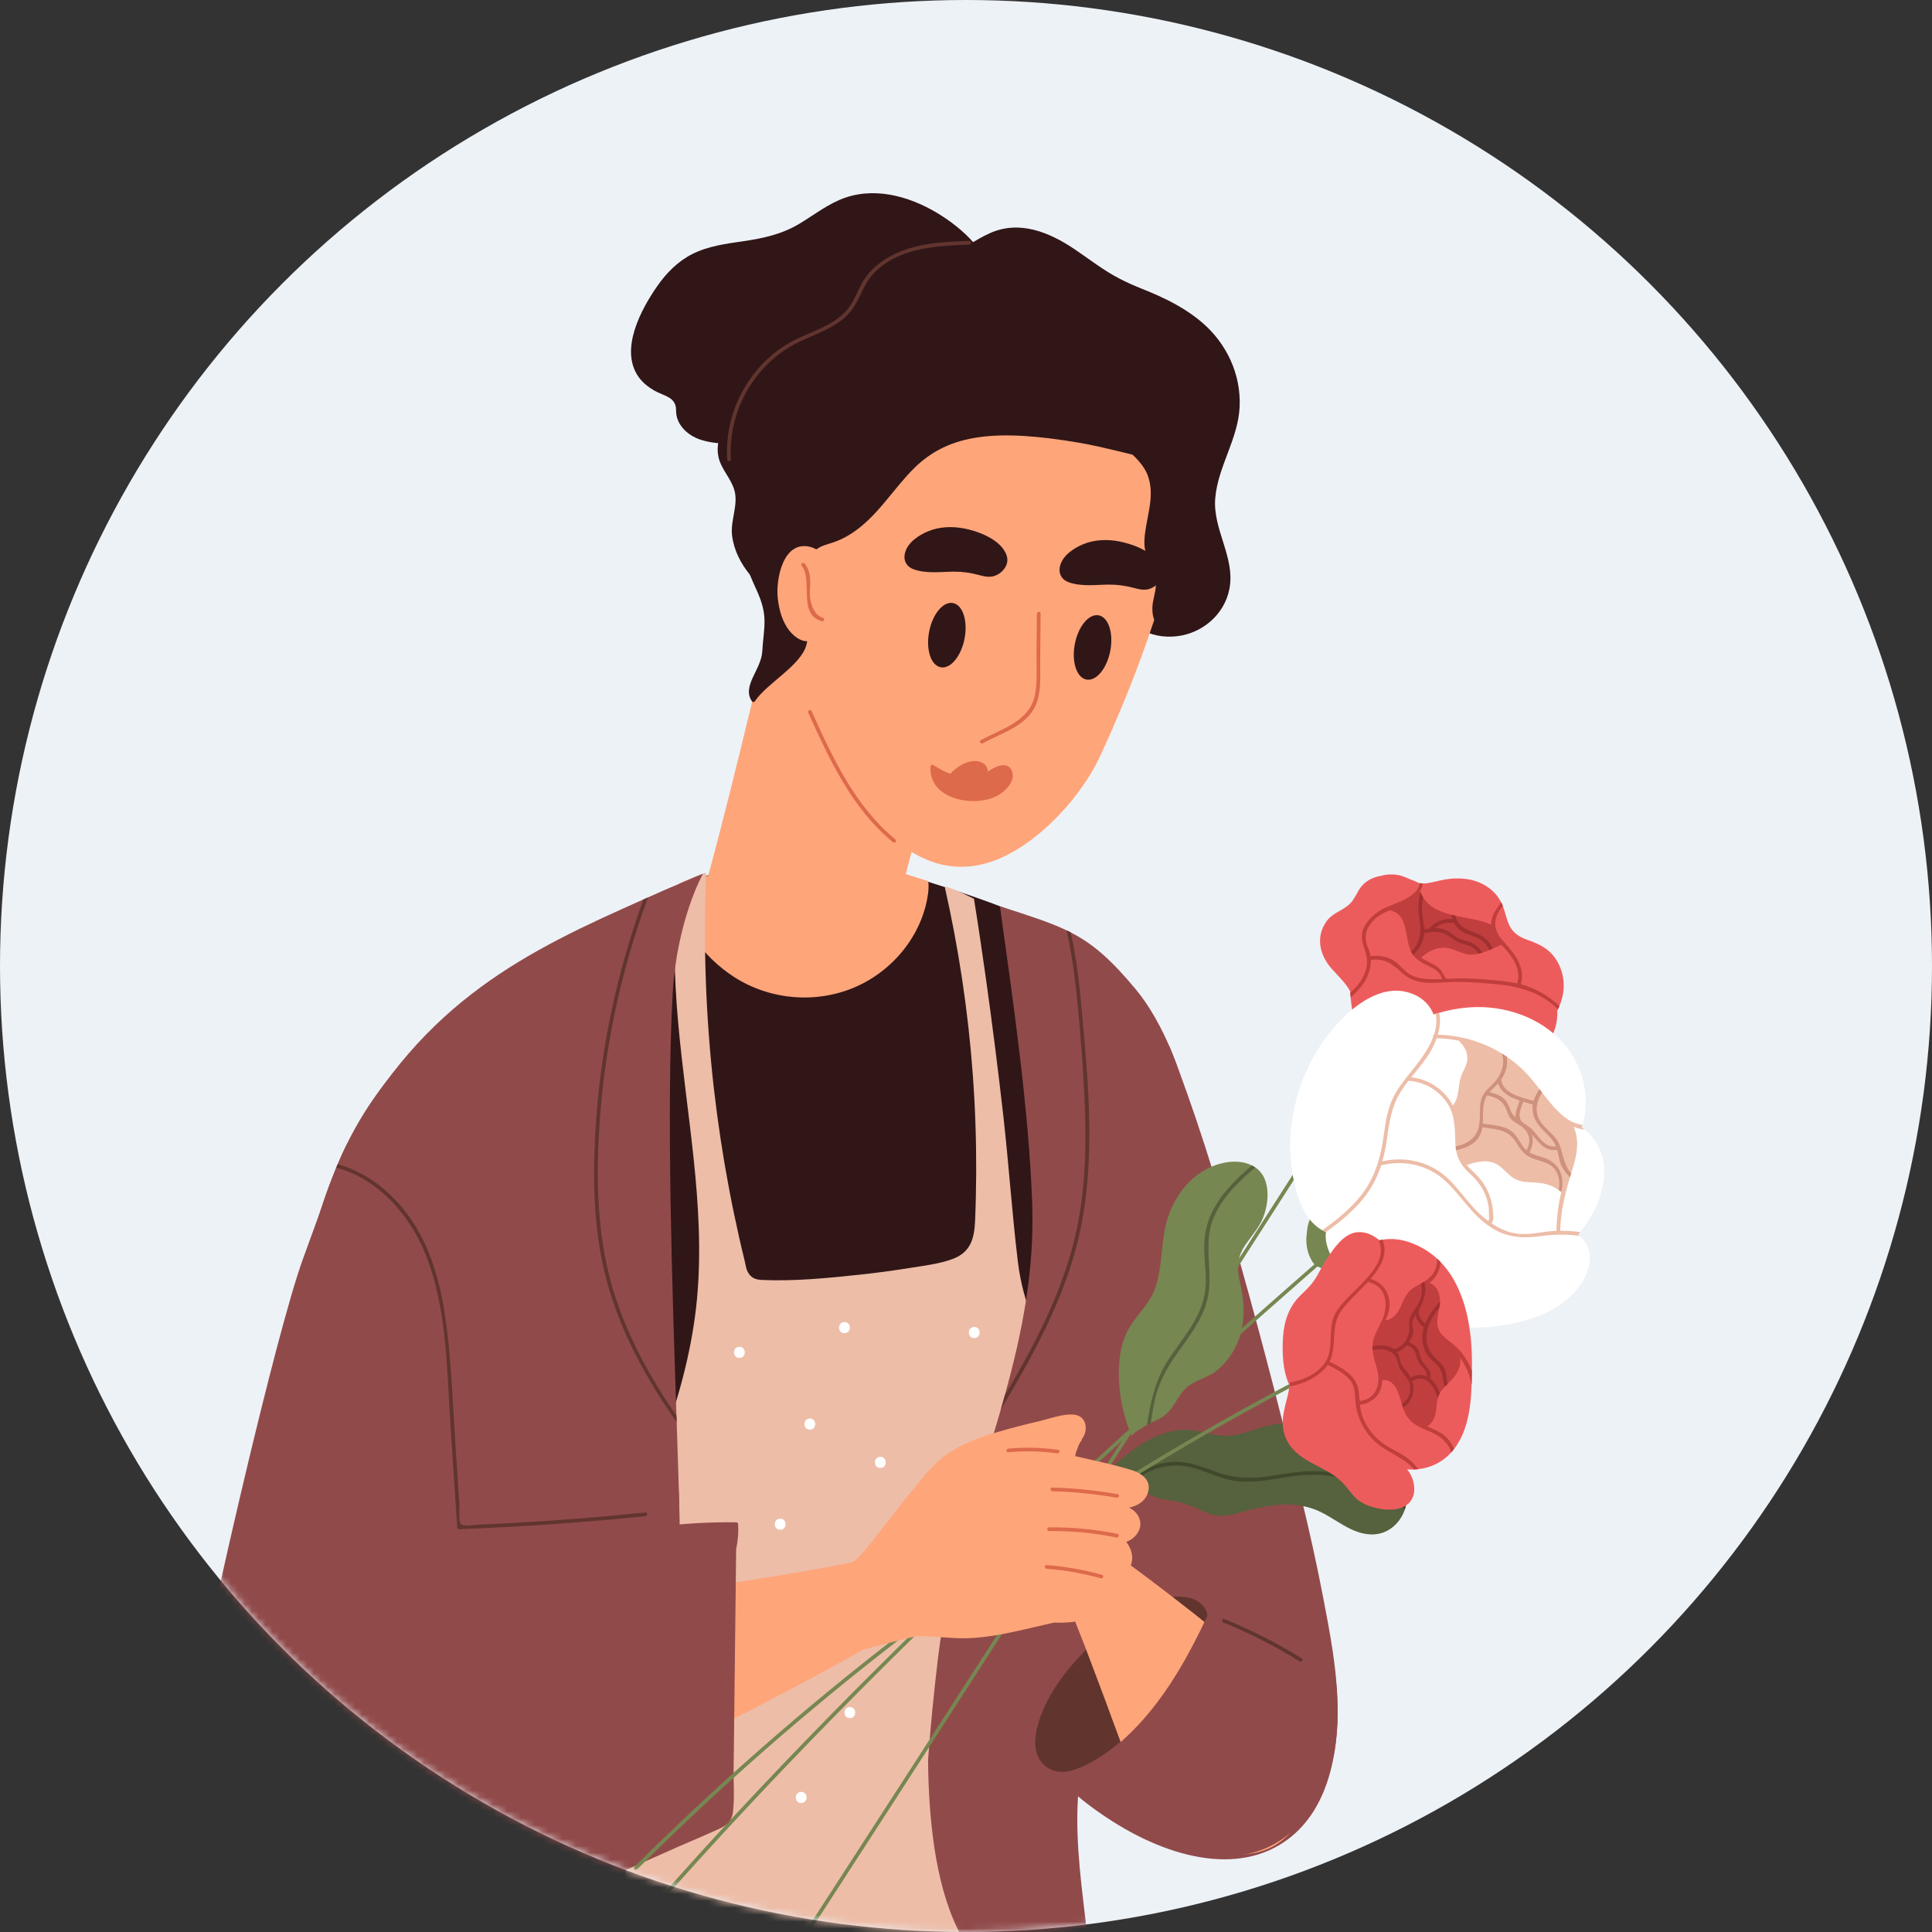 <svg width="280" height="280" viewBox="0 0 280 280" fill="none" xmlns="http://www.w3.org/2000/svg">
<rect x="0" y="0" width="280" height="280" fill="#333333" stroke="none"/>
<g clip-path="url(#clip0_2659_8638)">
<circle cx="140" cy="140" r="140" fill="#EDF2F7"/>
<mask id="mask0_2659_8638" style="mask-type:alpha" maskUnits="userSpaceOnUse" x="0" y="0" width="280" height="280">
<circle cx="140" cy="140" r="140" fill="#D9D9D9"/>
</mask>
<g mask="url(#mask0_2659_8638)">
<g clip-path="url(#clip1_2659_8638)">
<path d="M195.095 180.694C194.504 179.997 193.913 179.511 193.493 178.662C193.225 178.121 193.023 177.55 192.7 177.029C192.285 176.357 191.532 175.508 190.648 175.872C189.708 176.261 189.486 177.722 189.405 178.601C189.36 179.082 189.011 180.886 190.193 182.853C191.042 184.263 194.832 184.668 195.686 183.07C196.136 182.226 195.641 181.336 195.09 180.694H195.095Z" fill="#768751"/>
<path d="M179.659 58.908C179.856 54.186 177.744 49.733 174.171 46.699C171.119 44.106 167.38 42.529 163.64 41.144C163.468 41.629 163.049 42.033 162.549 42.19C162.19 42.306 161.851 42.337 161.503 42.306C158.895 45.375 156.308 48.878 155.211 52.644C154.125 56.38 155.702 59.454 158.092 62.244C159.375 63.736 160.78 65.141 161.872 66.789C163.216 68.816 163.736 71.081 163.625 73.502C163.413 77.931 161.523 82.293 162.321 86.767C163.029 90.731 166.703 92.642 170.523 92.212C174.247 91.797 177.456 89.073 178.178 85.342C179.058 80.782 175.702 76.692 176.127 72.132C176.551 67.532 179.467 63.574 179.659 58.913V58.908Z" fill="#301617"/>
<path d="M193.837 246.509C193.685 241.601 192.761 236.727 191.841 231.92C190.881 226.885 189.769 221.875 188.556 216.896C183.756 197.145 176.297 168.532 169.465 151.602C166.11 151.733 165.049 156.06 161.683 156.091C161.526 156.091 161.375 156.091 161.223 156.07C159.94 158.047 158.798 160.12 157.767 162.228C155.811 166.216 154.204 170.362 152.577 174.492C150.728 179.193 148.888 183.9 147.195 188.662C143.901 197.908 141.126 207.397 139.944 217.163C139.373 221.895 139.004 226.804 139.752 231.536C140.49 236.207 142.744 240.059 145.422 243.876C150.187 250.67 150.783 256.2 157.428 261.306C167.075 268.712 177.783 271.821 185.256 267.489C192.412 263.338 194.079 254.264 193.837 246.504V246.509Z" fill="#914A4A"/>
<path d="M200.251 427.812C202.126 435.577 204.698 443.195 206.997 450.839C209.291 458.457 213.167 473.395 214.916 481.165C215.8 485.098 216.305 489.067 216.427 493.096C216.538 496.908 216.417 500.719 216.573 504.526C216.72 508.08 217.175 511.548 218.13 514.95C219.145 514.909 220.161 514.894 221.162 514.889C226.942 514.854 232.744 514.945 238.525 514.965C246.397 514.99 254.255 515.314 262.113 515.728C261.401 509.991 260.44 504.288 258.869 498.712C257.56 494.056 255.898 489.507 254.518 484.866C253.063 479.972 250.779 467.683 250.44 462.582C249.788 452.77 251.057 442.968 251.39 433.171C251.557 428.267 251.481 423.353 250.854 418.485C250.233 413.677 249.151 408.941 248.015 404.234C246.857 399.457 245.634 394.69 244.76 389.852C243.82 384.665 243.396 379.413 243.083 374.155C242.532 364.884 242.289 355.501 239.894 346.473C237.832 338.708 234.179 331.15 228.059 325.781C221.369 319.912 212.404 316.707 203.905 314.533C199.377 313.376 194.738 312.547 190.079 312.137C186.173 311.793 181.923 311.859 178.487 313.992C174.909 316.217 172.777 320.205 170.154 323.375C170.104 323.441 170.048 323.501 169.992 323.562C161.109 325.508 152.23 327.455 143.347 329.406C139.157 316.05 136.393 302.249 135.105 288.307C134.337 279.975 133.093 271.427 133.371 263.061C133.371 262.909 133.245 262.803 133.104 262.793C111.102 261.362 90.07 260.644 68.028 260.28C68.205 259.896 68.387 259.512 68.564 259.128C68.71 258.814 68.245 258.541 68.099 258.855C67.881 259.325 67.659 259.795 67.442 260.265C67.113 260.26 66.79 260.25 66.461 260.245C66.118 260.24 66.118 260.776 66.461 260.781C66.704 260.781 66.946 260.791 67.189 260.796C61.14 273.788 55.132 286.815 50.059 300.227C47.38 307.314 44.965 314.503 42.964 321.813C41.23 328.157 39.654 334.638 39.396 341.24C39.169 347.16 40.083 353.307 43.358 358.363C46.536 363.266 51.559 366.441 56.921 368.509C58.629 369.166 60.372 369.727 62.141 370.227C63.45 370.981 64.804 371.663 66.204 372.26C73.945 375.54 82.536 376.769 90.767 378.22C99.439 379.751 108.151 381.051 116.888 382.122C126.999 383.361 137.146 384.286 147.313 384.908C147.425 384.913 147.546 384.822 147.571 384.711C147.591 384.62 147.617 384.524 147.637 384.433C148.273 384.625 148.89 384.878 149.471 385.226C151.897 386.672 153.079 389.326 151.821 391.965C150.841 394.017 149.213 395.858 147.839 397.657C146.358 399.598 144.852 401.519 143.468 403.531C138.435 410.841 135.721 419.319 133.311 427.782C130.804 436.578 128.374 445.308 124.119 453.457C119.763 461.804 121.537 458.027 116.979 466.257C111.673 475.847 108.07 486.206 104.527 496.538C104.467 496.715 104.623 496.867 104.785 496.877C120.945 498.247 137.091 499.829 153.216 501.624C153.296 501.634 153.413 501.568 153.448 501.493C157.587 491.878 163.079 482.945 168.825 474.224C174.874 465.039 173.792 467.4 179.902 458.26C186.739 448.033 193.839 437.837 200.084 427.185C200.13 427.392 200.18 427.595 200.226 427.802L200.251 427.812Z" fill="#301617"/>
<path d="M92.146 170.337C88.968 162.374 83.556 155.322 76.633 150.257C75.061 149.109 73.414 148.078 71.706 147.153C72.514 146.415 73.348 145.702 74.197 145.01C74.465 144.792 74.081 144.413 73.818 144.63C72.924 145.358 72.055 146.112 71.216 146.885C71.175 146.865 71.14 146.845 71.105 146.824C70.806 146.668 63.449 149.377 63.706 149.549C50.816 161.626 49.901 166.08 43.933 182.378C39.941 193.282 30.239 235.944 29.425 241.692C28.763 246.343 28.531 252.136 29.142 256.827C29.612 260.467 30.977 264.198 34.11 266.367C38.167 269.172 43.14 269.996 47.769 269.663C53.069 269.278 58.871 267.13 64.06 265.962C66.668 265.376 69.24 264.648 71.751 263.733C73.813 262.98 76.542 262.211 78.043 260.518C79.351 259.042 79.432 256.944 79.528 255.078C79.68 252.207 79.938 249.351 80.322 246.499C81.09 240.792 82.302 235.145 83.758 229.574C85.203 224.049 86.896 218.589 88.654 213.155C90.393 207.796 92.348 202.483 93.708 197.013C95.941 188.055 95.582 178.946 92.146 170.337Z" fill="#914A4A"/>
<path d="M170.452 156.854C168.845 145.353 159.507 137.623 148.885 132.962C144.19 130.91 139.273 129.287 134.331 127.735C132.184 127.053 130.026 126.391 127.888 125.713C125.66 125.005 123.396 124.141 121.092 123.494C119.707 123.094 118.297 122.781 116.867 122.609C114.26 122.301 111.955 123.039 109.58 123.747L109.601 123.201C109.611 122.872 109.075 122.872 109.065 123.201L109.04 123.913C108.853 123.969 108.671 124.015 108.479 124.07C108.398 123.949 108.292 123.843 108.145 123.767C107.413 123.393 106.468 123.782 106.26 124.53C106.23 124.621 106.215 124.712 106.21 124.813C106.205 125 106.245 125.162 106.316 125.319C103.092 126.613 99.878 127.968 96.7 129.388C88.326 133.129 80.15 137.335 72.388 142.087C67.906 144.827 63.566 147.926 60.16 151.834C56.466 156.07 54.384 161.08 53.403 166.363C52.337 172.1 52.367 177.959 52.357 183.727C52.352 189.986 65.41 258.278 66.355 265.203C66.587 266.912 85.249 266.538 90.717 267.074C96.331 267.62 101.93 268.297 107.504 269.096C112.87 269.864 125.761 267.372 131.678 266.447C131.188 267.862 167.966 181.938 169.194 175.26C170.31 169.183 171.301 162.95 170.452 156.854Z" fill="#301617"/>
<path d="M134.532 127.71C132.384 127.028 130.227 126.366 128.089 125.688C125.861 124.98 123.597 124.116 121.292 123.469C116.982 123.434 112.667 123.696 108.391 124.247C107.75 124.333 107.108 124.414 106.461 124.505C106.431 124.596 106.416 124.687 106.411 124.788C106.406 124.975 106.446 125.137 106.517 125.294C103.293 126.588 100.079 127.943 96.9 129.363C98.841 134.216 101.974 138.751 106.38 141.587C111.54 144.913 118.19 145.5 123.839 143.099C129.378 140.743 133.683 135.531 134.502 129.495C134.582 128.883 134.598 128.282 134.532 127.71Z" fill="#FFA57A"/>
<path d="M196.077 311.555C186.653 308.709 177.431 305.211 168.501 301.055C164.141 299.023 159.85 296.839 155.641 294.509C151.583 292.264 138.991 264.41 139.829 259.339C141.451 249.512 144.276 239.902 148.208 230.752C151.588 222.881 155.646 215.272 158.567 207.224C160.108 209.519 161.599 211.845 162.887 214.302C163.049 214.61 163.514 214.337 163.352 214.029C161.998 211.446 160.426 209.004 158.799 206.592C159.446 204.762 160.037 202.912 160.543 201.027C160.634 200.693 160.113 200.551 160.022 200.885C159.552 202.629 159.011 204.348 158.42 206.041C156.94 203.863 155.434 201.709 154.009 199.495C150.689 194.333 148.258 188.99 147.515 182.843C146.677 175.882 146.212 168.875 145.428 161.904C144.675 155.201 143.826 148.507 142.887 141.829C142.341 137.977 141.78 134.125 141.158 130.283C141.158 130.278 141.158 130.268 141.158 130.263C139.774 129.565 138.394 128.873 136.904 128.448C138.93 137.416 140.309 146.521 140.981 155.691C141.33 160.418 141.492 165.154 141.477 169.896C141.467 172.222 141.416 174.547 141.32 176.872C141.209 179.456 140.704 181.468 138.076 182.454C136.146 183.181 133.998 183.414 131.972 183.743C129.511 184.142 127.04 184.476 124.558 184.739C119.909 185.234 115.068 185.714 110.389 185.497C109.424 185.451 108.792 185.173 108.327 184.258C108.12 183.849 108.06 183.278 107.948 182.833C107.66 181.665 107.387 180.492 107.12 179.319C106.589 176.974 106.099 174.618 105.654 172.252C104.75 167.465 104.022 162.642 103.466 157.804C102.279 147.4 101.91 136.916 102.334 126.451C101.01 126.957 99.671 127.432 98.383 128.033C96.614 141.324 99.12 154.604 100.515 167.813C101.233 174.608 101.652 181.468 101.01 188.282C100.363 195.117 98.6 201.795 96.29 208.246C93.895 214.939 90.914 221.399 87.882 227.825C87.751 227.789 87.594 227.835 87.538 227.997C84.754 235.807 81.151 243.304 76.76 250.341C74.627 253.758 72.288 257.024 69.847 260.234C67.431 263.409 65.223 266.654 64.475 270.643C63.707 274.768 63.823 279.1 63.642 283.281L63.252 292.254C62.585 296.89 61.974 301.541 61.438 306.192C61.014 309.852 60.402 313.598 60.402 317.288C60.402 320.154 61.17 322.737 62.924 325.022C64.9 327.596 67.573 329.628 70.074 331.66C72.596 333.707 75.173 335.689 77.801 337.595C83.147 341.472 88.706 345.057 94.441 348.322C105.937 354.869 118.156 360.152 130.804 364.029C132.421 364.524 134.043 364.995 135.671 365.444C136.924 365.788 138.374 366.39 139.683 365.96C140.557 365.672 141.214 364.995 141.76 364.282C142.77 362.952 143.857 361.613 144.559 360.091C156.955 333.161 181.529 320.458 184.606 318.936C186.395 318.051 188.219 317.232 190.074 316.479C191.428 315.928 192.843 315.458 194.076 314.654C195.122 313.972 195.905 313.092 196.264 311.879C196.304 311.737 196.214 311.591 196.077 311.55V311.555Z" fill="#EDBDA8"/>
<path d="M107.25 433.853C106.831 430.431 105.845 426.998 105.123 423.621C104.38 420.163 103.627 416.706 102.849 413.258C99.787 399.684 96.28 380.308 91.671 367.179C89.392 360.703 86.962 354.268 85.178 347.625C83.53 341.483 82.555 335.189 82.247 328.83C81.691 317.385 83.172 305.96 85.365 294.742C85.562 293.69 85.779 292.639 85.991 291.592C91.009 267.312 99.109 243.153 98.437 218.074C97.725 191.417 84.966 165.17 90.999 138.367C91.717 135.162 100.095 128.469 100.348 128.332C100.651 128.166 100.686 127.084 96.163 129.075C78.326 136.936 58.982 147.75 50.169 166.024C45.242 176.231 43.16 187.707 41.381 198.818C39.522 210.455 38.369 222.194 37.288 233.922C36.318 244.513 35.398 255.124 34.059 265.684C33.877 267.145 33.685 268.606 33.483 270.067C31.851 281.861 29.476 293.478 26.186 304.923C22.861 316.48 19.415 327.92 17.909 339.891C16.403 351.912 16.393 364.07 17.201 376.147C18 388.072 19.592 399.917 21.375 411.731C21.835 414.815 22.32 417.904 22.805 420.982C23.179 423.384 23.366 426.068 24.802 428.12C26.358 430.36 49.805 432.63 56.859 432.882C64.01 433.135 71.165 433.388 78.315 433.641C85.329 433.888 92.409 440.349 99.428 440.263C103.521 440.213 107.842 438.757 107.24 433.858L107.25 433.853Z" fill="#914A4A"/>
<path d="M71.479 264.4C64.566 266.189 56.021 268.06 49.993 262.939C43.99 257.833 45.056 248.657 50.235 243.43C52.883 240.756 56.34 239.25 59.872 238.112C63.51 236.939 67.219 235.959 70.913 234.978C78.574 232.946 92.582 231.368 100.424 230.231C119.905 227.41 129.45 225.651 146.207 220.484C148.93 224.109 146.207 220.484 149.592 223.512C138.314 233.426 86.422 260.542 71.479 264.405V264.4Z" fill="#FFA57A"/>
<path d="M170.774 180.624C169.698 193.378 167.52 205.951 164.7 218.427C161.916 230.792 159.025 243.107 156.807 255.588C154.407 269.136 159.263 281.78 158.101 295.459C156.388 294.842 154.664 294.357 153.421 293.826C147.079 291.122 142.537 286.4 139.348 280.627C135.705 274.03 134.739 264.627 134.537 257.125C134.522 256.448 134.512 255.77 134.502 255.088C134.856 250.124 135.361 245.169 135.947 240.235C137.478 227.38 141.698 215.914 145.048 204.267C145.24 203.59 145.437 202.912 145.619 202.235C148.09 193.333 149.94 184.273 149.591 174.365C149.106 160.691 146.797 144.883 144.917 131.345C149.086 132.694 152.047 133.62 154.579 134.833C154.786 134.929 154.993 135.03 155.19 135.141C158.399 136.784 160.981 139.024 164.634 143.417C168.556 148.128 171.861 156.378 172.598 162.5C173.326 168.486 171.274 174.648 170.769 180.629L170.774 180.624Z" fill="#914A4A"/>
<path d="M172.433 231.581C169.937 230.98 167.289 231.935 165.146 233.179C160.517 235.858 155.954 239.922 153.013 244.401C151.204 247.157 147.955 253.754 151.886 256.236C153.918 257.52 156.505 256.317 158.354 255.28C160.8 253.905 162.953 252.065 164.893 250.053C167.198 247.662 169.219 245.023 171.25 242.405C172.721 240.514 175.52 237.905 174.717 235.272C175.586 233.563 174.1 231.991 172.433 231.586V231.581Z" fill="#61352E"/>
<path d="M189.351 248.648C188.492 246.747 186.941 245.352 185.395 244.017C183.449 242.339 181.478 240.686 179.492 239.053C175.111 235.439 170.644 231.93 166.101 228.518C165.005 227.694 163.903 226.875 162.796 226.066C162.266 225.677 161.664 225.106 161.038 224.646C159.557 225.995 158.092 227.36 156.667 228.766C156.03 229.392 155.398 230.024 154.762 230.651C154.772 230.929 154.792 231.207 154.832 231.475C155.232 233.947 156.379 236.333 157.258 238.664C158.228 241.242 159.204 243.815 160.174 246.393C162.953 253.769 165.576 263.157 173.12 267.085C176.162 268.667 179.912 269.339 183.206 268.166C186.668 266.938 188.765 263.839 189.67 260.391C190.625 256.762 190.928 252.131 189.356 248.643L189.351 248.648Z" fill="#FFA57A"/>
<path d="M181.923 169.194C181.923 169.194 181.877 169.163 181.862 169.148C181.721 169.057 181.579 168.976 181.432 168.905C179.305 167.839 176.521 168.471 174.565 169.593C172.003 171.059 170.27 173.551 169.31 176.306C168.117 179.759 168.633 183.566 167.309 186.953C166.525 188.97 164.979 190.365 163.832 192.16C162.877 193.661 162.407 195.38 162.24 197.139C161.887 200.86 162.574 204.626 163.979 208.074C164.474 207.593 165.035 207.184 165.651 206.871C165.828 206.739 166.02 206.623 166.222 206.507C166.404 206.4 166.591 206.309 166.783 206.213C167.541 205.854 168.324 205.526 168.855 205.081C170.159 203.994 170.644 202.376 171.821 201.234C173.024 200.061 174.843 199.763 176.182 198.752C177.253 197.938 178.128 196.896 178.79 195.734C180.573 192.62 180.482 189.126 179.684 185.739C179.189 183.642 179.33 182.049 180.599 180.26C181.508 178.965 182.564 177.793 183.125 176.291C183.954 174.072 184.156 170.675 181.923 169.188V169.194Z" fill="#768751"/>
<path d="M200.453 210.288C195.743 206.259 188.861 205.208 182.989 206.84C180.932 207.407 179.022 208.306 176.839 208.044C174.964 207.816 173.246 207.113 171.326 207.23C167.587 207.462 164.448 209.747 161.72 212.118C161.457 212.341 161.785 212.77 162.043 212.543C162.094 212.507 162.134 212.467 162.185 212.426C162.185 212.432 162.195 212.442 162.205 212.452C163.62 213.518 164.61 214.899 165.889 216.087C167.041 217.153 168.572 217.269 170.048 217.517C171.791 217.81 173.181 218.483 174.762 219.206C176.182 219.853 177.577 219.767 179.057 219.377C182.852 218.371 186.562 217.32 190.437 218.715C193.388 219.782 195.885 222.618 199.245 222.365C201.332 222.208 202.969 220.662 203.606 218.746C203.667 218.564 203.722 218.371 203.763 218.179C203.808 217.962 203.844 217.74 203.869 217.517C204.147 214.666 202.555 212.078 200.458 210.288H200.453Z" fill="#56613D"/>
<path d="M216.819 160.337C200.153 174.77 183.488 189.208 167.125 203.99C166.499 204.556 165.872 205.127 165.246 205.693C171.502 195.952 177.757 186.21 184.008 176.469C190.765 165.944 197.521 155.418 204.277 144.893C204.464 144.605 204.039 144.272 203.852 144.56C191.841 163.269 179.834 181.979 167.823 200.683C166.453 202.817 165.079 204.95 163.709 207.083C148.711 220.712 133.986 234.645 119.812 249.123C111.171 257.95 102.737 266.983 94.571 276.255C94.344 276.513 94.768 276.846 94.995 276.583C109.539 260.073 124.931 244.336 140.818 229.124C147.989 222.259 155.255 215.506 162.593 208.822C152.314 224.822 142.026 240.817 131.707 256.792C124.87 267.373 118.023 277.943 111.156 288.504C110.969 288.792 111.388 289.126 111.58 288.837C123.753 270.113 135.871 251.352 147.958 232.577C153.355 224.196 158.747 215.809 164.134 207.417C172.462 199.849 180.88 192.373 189.334 184.951C198.567 176.848 207.855 168.805 217.143 160.762C217.405 160.534 217.077 160.11 216.819 160.332V160.337Z" fill="#768751"/>
<path d="M106.968 220.864C106.958 220.707 106.821 220.626 106.69 220.626C99.105 220.515 91.581 221.546 84.198 223.215C77.376 224.757 70.574 226.683 63.98 229.069C52.954 233.052 41.099 240.625 39.522 254.35C38.117 266.569 47.713 275.587 58.027 277.923C64.612 279.414 71.438 278.176 77.745 276.133C84.774 273.853 91.515 270.608 98.302 267.64C100.242 266.791 102.198 265.972 104.128 265.093C105.255 264.582 106.053 263.996 106.225 262.605C106.473 260.603 106.296 258.45 106.321 256.423L106.402 249.522L106.69 224.489C106.953 223.311 107.049 222.108 106.973 220.864H106.968Z" fill="#914A4A"/>
<path d="M193.434 242.177C193.095 239.478 192.817 236.525 191.6 234.048C189.159 229.089 183.186 228.356 178.208 228.149C178.254 228.038 178.299 227.931 178.35 227.82C178.481 227.507 178.021 227.229 177.885 227.547C177.804 227.739 177.723 227.931 177.643 228.123C177.607 228.123 177.572 228.123 177.541 228.123C177.238 228.113 177.203 228.523 177.43 228.634C172.968 239.129 167.607 250.225 157.349 256.099C157.192 256.19 157.177 256.398 157.293 256.524C161.432 260.983 165.788 265.624 171.604 267.833C176.607 269.728 182.145 269.43 186.45 266.073C190.72 262.742 192.989 257.535 193.631 252.262C194.04 248.911 193.863 245.519 193.444 242.182L193.434 242.177Z" fill="#914A4A"/>
<path d="M203.758 218.18C203.717 218.372 203.662 218.564 203.601 218.746C199.877 215.576 195.051 213.696 190.114 213.736C186.001 213.767 181.958 215.45 177.85 214.388C175.788 213.853 173.868 212.801 171.74 212.488C169.396 212.144 167.071 212.756 165.136 214.095C164.853 214.292 164.529 213.863 164.807 213.666C166.43 212.543 168.289 211.891 170.265 211.861C172.418 211.82 174.363 212.644 176.349 213.352C179.058 214.313 181.574 214.323 184.379 213.883C186.496 213.544 188.588 213.155 190.741 213.211C195.521 213.327 200.13 215.167 203.758 218.185V218.18Z" fill="#41492C"/>
<path d="M181.923 169.194C179.472 171.267 177.092 173.577 175.854 176.56C174.257 180.427 175.95 184.497 174.95 188.43C174.136 191.645 171.897 194.203 170.093 196.887C168.962 198.575 168.032 200.315 167.516 202.296C167.178 203.585 166.986 204.905 166.784 206.219C166.597 206.315 166.41 206.406 166.223 206.512C166.768 203.257 167.339 200.173 169.199 197.266C171.261 194.031 174.171 191.038 174.662 187.07C174.919 184.977 174.52 182.869 174.525 180.786C174.525 178.966 174.889 177.217 175.703 175.589C177.032 172.935 179.179 170.832 181.428 168.911C181.574 168.982 181.716 169.063 181.857 169.154C181.873 169.164 181.903 169.179 181.918 169.199L181.923 169.194Z" fill="#56613D"/>
<path d="M196.774 195.502C181.685 202.973 167.066 211.385 153.038 220.697C138.964 230.034 125.477 240.266 112.693 251.307C105.547 257.479 98.624 263.91 91.934 270.568C91.686 270.81 92.116 271.139 92.358 270.901C104.264 259.057 116.907 247.96 130.202 237.708C143.457 227.486 157.348 218.099 171.775 209.616C180.007 204.773 188.421 200.239 196.981 195.997C197.289 195.845 197.087 195.345 196.774 195.502Z" fill="#768751"/>
<path d="M164.013 213.058C161.34 212.224 158.54 211.678 155.811 211.026C155.882 210.702 155.968 210.379 156.084 210.076C156.094 210.076 156.099 210.081 156.109 210.086C156.17 209.848 156.251 209.61 156.367 209.378C156.387 209.332 156.413 209.287 156.433 209.241C156.544 209.024 156.675 208.832 156.812 208.66C156.782 208.66 156.751 208.66 156.726 208.66C157.125 208.134 157.398 207.518 157.348 206.774C157.272 205.718 156.574 205.106 155.65 205.02C154.028 204.869 152.148 205.607 150.576 205.976C148.55 206.446 146.534 206.967 144.538 207.553C141.389 208.473 138.196 209.656 135.679 212.037C134.567 213.088 133.562 214.307 132.612 215.586C131.455 216.819 130.434 218.24 129.393 219.554C124.153 226.161 124.244 226.773 119.943 228.042C120.696 232.592 124.107 234.609 124.86 239.159C127.2 238.486 129.939 237.814 132.738 237.147C134.946 237.05 137.124 237.409 139.333 237.43C143.653 237.465 147.938 236.237 152.148 235.296C152.34 235.251 152.557 235.21 152.784 235.165C155.311 235.236 158.773 234.993 159.551 232.592C160.107 230.873 159.177 229.634 157.828 228.942C158.06 228.947 158.298 228.957 158.53 228.962C160.127 228.982 161.966 229.023 163.204 227.845C164.518 226.591 164.235 224.746 163.219 223.462C163.523 223.346 163.811 223.209 164.078 223.012C165.023 222.324 165.559 221.167 165.114 220.029C164.831 219.306 164.291 218.831 163.649 218.503C164.927 218.215 166.074 217.542 166.418 216.132C166.822 214.463 165.413 213.488 164.008 213.053L164.013 213.058Z" fill="#FFA57A"/>
<path d="M161.978 216.547C158.845 215.996 155.686 215.672 152.508 215.586C152.164 215.576 152.164 216.112 152.508 216.122C155.641 216.208 158.748 216.521 161.836 217.062C162.175 217.123 162.321 216.602 161.978 216.542V216.547Z" fill="#DD6A4B"/>
<path d="M161.947 222.299C158.677 221.632 155.367 221.318 152.027 221.359C151.684 221.359 151.679 221.9 152.027 221.895C155.317 221.854 158.576 222.163 161.8 222.82C162.139 222.891 162.28 222.37 161.942 222.299H161.947Z" fill="#DD6A4B"/>
<path d="M159.698 228.23C157.07 227.502 154.397 227.037 151.683 226.819C151.34 226.794 151.34 227.33 151.683 227.355C154.357 227.567 156.974 228.027 159.556 228.745C159.89 228.836 160.031 228.321 159.698 228.225V228.23Z" fill="#DD6A4B"/>
<path d="M153.35 210.111C150.94 209.783 148.54 209.722 146.119 209.94C145.775 209.97 145.775 210.511 146.119 210.475C148.489 210.258 150.849 210.304 153.209 210.627C153.547 210.673 153.694 210.157 153.35 210.106V210.111Z" fill="#DD6A4B"/>
<path d="M136.378 109.062C128.308 108.581 128.535 103.445 125.362 96.56C123.558 92.647 122.35 88.502 121.056 84.407C120.637 83.082 120.369 81.268 119.091 80.469C117.928 79.741 116.473 79.888 115.27 79.261C115.624 77.951 115.978 76.647 116.332 75.338C116.423 75.004 115.902 74.863 115.811 75.196C115.462 76.475 115.119 77.754 114.77 79.033C114.568 79.053 114.447 79.352 114.639 79.519C109.954 96.808 107.276 109.81 102.592 127.099C102.556 127.23 128.955 135.819 128.955 135.819C129.091 135.839 129.253 135.784 129.283 135.632C131.011 126.704 133.467 117.939 136.631 109.41C136.696 109.238 136.529 109.082 136.373 109.072L136.378 109.062Z" fill="#FFA57A"/>
<path d="M164.084 48.459C158.566 43.454 151.158 42.55 144.24 44.966C136.736 47.584 130.525 53.449 125.128 59.095C119.929 64.535 116.255 70.97 114.572 78.331C113.789 81.758 113.683 86.925 113.733 90.443C113.784 93.931 116.988 108.662 125.613 117.924C130.111 122.751 135.361 126.801 142.153 125.309C149.278 123.742 156.519 115.896 159.42 109.623C168.47 90.054 171.765 75.004 172.417 67.558C173.064 60.177 169.703 53.565 164.084 48.464V48.459Z" fill="#FFA57A"/>
<path d="M139.793 92.546C139.298 95.114 137.752 96.979 136.332 96.706C134.912 96.433 134.164 94.128 134.654 91.56C135.149 88.992 136.696 87.127 138.116 87.4C139.536 87.673 140.283 89.978 139.793 92.546Z" fill="#301617"/>
<path d="M160.911 94.325C160.415 96.893 158.869 98.759 157.449 98.486C156.029 98.213 155.281 95.907 155.771 93.339C156.267 90.771 157.813 88.906 159.233 89.179C160.653 89.452 161.401 91.757 160.911 94.325Z" fill="#301617"/>
<path d="M150.273 88.946L150.223 94.744C150.207 96.655 150.359 98.677 150.02 100.568C149.308 104.562 145.22 105.588 142.137 107.276C141.834 107.443 142.137 107.888 142.441 107.721C145.351 106.124 149.252 105.113 150.344 101.554C150.91 99.719 150.733 97.661 150.753 95.766C150.773 93.481 150.794 91.201 150.814 88.916C150.814 88.572 150.283 88.607 150.278 88.951L150.273 88.946Z" fill="#DD6A4B"/>
<path d="M146.605 111.644C145.948 110.28 144.29 111.033 143.158 111.837C143.148 111.291 142.875 110.79 142.35 110.532C140.798 109.769 138.797 110.967 137.736 112.125C136.827 111.887 135.846 111.2 135.22 110.866C135.033 110.77 134.871 110.927 134.856 111.109C134.558 115.795 140.935 117.023 144.29 115.451C145.533 114.87 147.358 113.207 146.605 111.644Z" fill="#DD6A4B"/>
<path d="M101.874 126.648C102.177 126.482 100.692 127.083 96.169 129.075C95.416 129.409 94.663 129.737 93.915 130.071C93.688 130.167 93.465 130.263 93.243 130.364C76.542 137.74 61.301 145.065 50.174 166.024C49.714 166.899 49.33 167.819 48.941 168.734C48.87 168.9 48.8 169.067 48.734 169.234C44.823 178.607 42.983 188.854 41.387 198.818C39.527 210.455 38.375 222.193 37.294 233.921C36.323 244.512 35.404 255.123 34.065 265.684C40.487 279.439 51.63 290.717 66.592 294.792C72.727 296.465 79.382 296.779 85.37 294.747C85.567 293.695 85.784 292.644 85.997 291.597C91.015 267.317 99.115 243.157 98.443 218.078C98.352 214.656 98.216 210.596 98.069 206.122C98.059 205.809 98.049 205.496 98.039 205.172C97.412 186.377 96.558 160.736 97.493 143.943C98.074 133.569 101.798 126.704 101.884 126.654L101.874 126.648Z" fill="#914A4A"/>
<path d="M107.16 195.188C106.124 195.188 106.119 196.801 107.16 196.801C108.201 196.801 108.201 195.188 107.16 195.188Z" fill="white"/>
<path d="M122.384 191.604C121.348 191.604 121.343 193.216 122.384 193.216C123.425 193.216 123.425 191.604 122.384 191.604Z" fill="white"/>
<path d="M117.373 205.582C116.337 205.582 116.332 207.195 117.373 207.195C118.414 207.195 118.414 205.582 117.373 205.582Z" fill="white"/>
<path d="M141.193 192.316C140.157 192.316 140.152 193.929 141.193 193.929C142.234 193.929 142.234 192.316 141.193 192.316Z" fill="white"/>
<path d="M127.58 211.133C126.544 211.133 126.539 212.745 127.58 212.745C128.621 212.745 128.621 211.133 127.58 211.133Z" fill="white"/>
<path d="M123.164 247.394C122.128 247.394 122.123 249.006 123.164 249.006C124.205 249.006 124.205 247.394 123.164 247.394Z" fill="white"/>
<path d="M113.072 220.096C112.036 220.096 112.031 221.708 113.072 221.708C114.113 221.708 114.113 220.096 113.072 220.096Z" fill="white"/>
<path d="M116.113 259.693C115.077 259.693 115.072 261.306 116.113 261.306C117.154 261.306 117.154 259.693 116.113 259.693Z" fill="white"/>
<path d="M97.31 278.691C96.274 278.691 96.269 280.304 97.31 280.304C98.351 280.304 98.351 278.691 97.31 278.691Z" fill="white"/>
<path d="M175.287 53.064C174.579 48.964 172.326 45.602 168.728 43.509C166.656 42.306 164.392 41.487 162.26 40.39C159.945 39.197 157.904 37.58 155.751 36.129C152.087 33.662 147.762 31.862 143.456 33.793C141.314 34.754 139.444 36.245 137.226 37.044C134.522 38.019 131.612 38.035 128.812 38.555C124.608 39.344 120.717 41.447 117.786 44.576C116.017 46.472 114.648 48.721 113.748 51.143C113.228 51.856 112.763 52.609 112.374 53.413C111.414 55.404 111.035 57.573 109.12 58.933C107.785 59.878 106.189 60.475 105.148 61.794C104.193 63.003 103.809 64.63 104.107 66.137C104.466 67.967 105.936 69.286 106.436 71.056C107.038 73.174 105.825 75.428 106.098 77.622C106.371 79.786 107.356 81.656 108.68 83.294C108.978 84.028 109.301 84.76 109.645 85.509C110.282 86.904 110.762 88.304 110.797 89.856C110.828 91.363 110.55 92.849 110.479 94.35C110.358 97.035 107.462 99.416 108.968 101.625C109.094 101.807 109.322 101.756 109.433 101.595C111.116 99.052 116.073 96.443 116.861 93.496C117.69 90.392 117.841 87.207 117.922 84.012C117.958 82.612 117.993 81.202 118.089 79.801C118.893 79.078 119.928 78.906 121.02 78.512C121.869 78.209 122.682 77.789 123.435 77.294C127.15 74.882 129.388 70.919 132.481 67.856C137.61 62.78 144.533 62.163 156.373 64.16C159.758 64.731 165.256 66.208 168.622 66.976C169.754 67.234 172.285 67.79 172.401 67.542C172.846 66.597 175.873 56.542 175.272 53.054L175.287 53.064Z" fill="#301617"/>
<path d="M121.708 81.025C121.213 82.101 120.778 83.204 120.389 84.321C120.232 81.97 119.474 79.705 117.312 79.23C113.446 78.381 112.435 84.002 112.713 86.636C112.89 88.314 113.35 90.094 114.421 91.428C115.214 92.419 116.604 93.39 117.893 92.713C119.201 92.02 119.393 90.357 119.641 89.007C119.778 89.128 120.04 89.113 120.086 88.876C120.232 88.117 120.369 87.086 120.409 85.984C120.894 84.371 121.486 82.794 122.188 81.257C122.329 80.944 121.849 80.701 121.708 81.02V81.025Z" fill="#FFA57A"/>
<path d="M119.246 89.513C118.144 89.214 117.634 87.941 117.457 86.934C117.321 86.146 117.412 85.377 117.427 84.584C117.447 83.507 117.31 82.541 116.618 81.682C116.401 81.414 115.956 81.712 116.174 81.985C117.907 84.124 115.512 89.053 119.135 90.038C119.468 90.129 119.574 89.604 119.241 89.513H119.246Z" fill="#DD6A4B"/>
<path d="M145.877 80.453C144.953 77.951 141.243 76.879 139.732 76.591C137.974 76.257 136.14 76.313 134.467 77.016C133.214 77.547 131.572 78.563 131.167 80.11C130.854 81.308 131.455 82.182 132.461 82.526C134.331 83.168 136.372 82.86 138.282 82.85C139.515 82.844 140.657 83.011 141.855 83.33C142.537 83.512 143.209 83.684 143.906 83.527C145.165 83.244 146.398 81.874 145.872 80.453H145.877Z" fill="#301617"/>
<path d="M168.35 82.329C167.425 79.827 163.716 78.755 162.205 78.467C160.447 78.133 158.612 78.189 156.94 78.892C155.686 79.423 154.044 80.439 153.64 81.986C153.327 83.184 153.928 84.058 154.934 84.402C156.803 85.044 158.845 84.736 160.755 84.725C161.988 84.721 163.13 84.887 164.328 85.206C165.01 85.388 165.682 85.56 166.379 85.403C167.637 85.12 168.87 83.75 168.345 82.329H168.35Z" fill="#301617"/>
<path d="M93.541 219.736C84.562 220.656 75.557 221.283 66.532 221.622C66.375 221.627 66.274 221.49 66.264 221.354L65.279 206.441C64.738 198.186 64.773 189.41 61.61 181.63C59.311 175.978 54.697 170.791 48.734 169.229C48.805 169.062 48.876 168.895 48.942 168.729C52.853 169.795 56.249 172.363 58.77 175.604C62.05 179.83 63.621 185.042 64.44 190.264C65.38 196.295 65.552 202.452 65.956 208.534C66.163 211.759 66.38 214.984 66.588 218.21C66.623 218.771 66.436 220.444 66.759 220.828C67.164 221.298 68.619 221 69.185 220.975C70.686 220.909 72.186 220.838 73.687 220.752C80.317 220.393 86.932 219.873 93.537 219.195C93.88 219.16 93.875 219.696 93.537 219.731L93.541 219.736Z" fill="#61352E"/>
<path d="M77.068 271.796C62.979 272.119 48.896 270.669 35.171 267.464C34.833 267.383 34.691 267.903 35.03 267.984C48.8 271.194 62.934 272.66 77.068 272.332C77.412 272.322 77.417 271.786 77.068 271.796Z" fill="#61352E"/>
<path d="M188.643 240.337C185.076 238.117 181.336 236.217 177.44 234.634C177.122 234.503 176.98 235.024 177.299 235.155C181.149 236.717 184.848 238.603 188.375 240.802C188.668 240.984 188.941 240.519 188.648 240.337H188.643Z" fill="#61352E"/>
<path d="M147.458 44.156C146.781 42.635 145.21 41.624 143.618 41.957C144.133 37.423 140.126 33.657 136.619 31.366C132.577 28.723 127.377 27.024 122.612 28.611C120.115 29.445 118.054 31.109 115.82 32.448C113.299 33.955 110.61 34.536 107.74 34.956C105.198 35.325 102.591 35.663 100.276 36.846C98.199 37.908 96.547 39.602 95.228 41.502C92.878 44.889 89.755 50.708 92.56 54.646C93.146 55.465 93.955 56.102 94.819 56.602C96.188 57.391 98.007 57.507 97.982 59.474C97.952 61.501 99.599 63.053 101.403 63.68C103.798 64.514 106.699 64.322 109.185 64.135C111.803 63.932 114.355 63.351 116.715 62.183C121.091 60.025 124.572 56.42 128.999 54.353C130.252 53.771 131.571 53.332 132.94 53.124C134.729 52.851 136.543 53.048 138.337 52.892C140.915 52.669 143.567 51.719 145.523 49.985C147.12 48.57 148.414 46.285 147.458 44.151V44.156Z" fill="#301617"/>
<path d="M129.773 121.659C123.911 116.837 120.682 109.845 117.63 103.076C117.488 102.763 116.983 102.94 117.124 103.258C120.212 110.113 123.491 117.191 129.424 122.069C129.692 122.286 130.046 121.882 129.778 121.665L129.773 121.659Z" fill="#DD6A4B"/>
<path d="M98.068 206.118C97.411 205.188 96.779 204.242 96.158 203.292C92.651 197.893 89.7 192.085 87.992 185.851C86.076 178.87 85.874 171.545 86.263 164.351C86.89 152.744 89.27 141.274 93.247 130.36C93.469 130.259 93.692 130.162 93.919 130.066C91.959 135.369 90.377 140.809 89.194 146.339C87.759 153.083 86.915 159.953 86.688 166.844C86.456 174.022 86.966 181.246 89.23 188.101C91.256 194.253 94.384 199.87 98.032 205.168C98.043 205.491 98.053 205.81 98.063 206.118H98.068Z" fill="#61352E"/>
<path d="M156.347 179.269C154.26 188.262 149.747 196.391 145.053 204.267C145.245 203.59 145.442 202.912 145.624 202.235C147.63 198.838 149.55 195.395 151.248 191.831C153.482 187.145 155.286 182.236 156.251 177.125C157.292 171.646 157.428 166.044 157.221 160.489C157.024 155.12 156.599 149.736 156.054 144.387C155.73 141.172 155.286 137.972 154.578 134.833C154.785 134.929 154.992 135.03 155.19 135.141C155.978 138.761 156.428 142.446 156.756 146.142C157.752 157.086 158.858 168.451 156.342 179.274L156.347 179.269Z" fill="#61352E"/>
<path d="M140.465 34.91C136.695 35.047 132.774 35.214 129.353 36.968C127.943 37.691 126.65 38.666 125.659 39.91C124.613 41.224 124.179 42.852 123.264 44.237C121.232 47.306 117.291 47.998 114.289 49.752C111.636 51.299 109.428 53.584 107.877 56.233C106.047 59.362 105.163 62.962 105.391 66.582C105.411 66.925 105.951 66.925 105.926 66.582C105.663 62.386 106.927 58.235 109.428 54.858C110.651 53.205 112.162 51.759 113.885 50.632C115.558 49.54 117.437 48.868 119.236 48.013C120.788 47.28 122.314 46.386 123.375 45.005C124.659 43.342 125.103 41.239 126.564 39.682C130.101 35.906 135.634 35.623 140.46 35.451C140.804 35.441 140.809 34.9 140.46 34.915L140.465 34.91Z" fill="#61352E"/>
<path d="M172.918 59.07C171.139 57.432 168.597 56.785 166.232 57.103C164.949 57.275 163.696 57.735 162.634 58.478C161.487 59.277 160.664 60.429 159.587 61.299C159.431 61.178 159.269 61.056 159.112 60.935C158.839 60.723 158.572 61.193 158.839 61.4C158.94 61.476 159.036 61.557 159.132 61.633C159.102 61.653 159.072 61.678 159.036 61.703C158.748 61.89 159.016 62.355 159.309 62.169C159.4 62.108 159.486 62.047 159.572 61.986C160.755 62.917 161.912 63.872 163.028 64.878C164.352 66.066 165.777 67.3 166.384 69.028C167.475 72.138 165.98 75.251 165.853 78.371C165.803 79.614 166.192 80.691 166.682 81.818C167.005 82.561 167.354 83.269 167.475 84.078C167.637 85.14 167.309 86.13 167.112 87.162C166.798 88.79 167.122 91.211 169.259 91.206C171.558 91.206 172.842 88.673 173.383 86.788C174.247 83.754 174.252 80.463 174.317 77.334C174.388 73.841 174.454 70.348 174.525 66.855C174.58 64.11 175.136 61.122 172.913 59.075L172.918 59.07Z" fill="#301617"/>
<path d="M225.997 145.813C226.315 145.065 226.517 144.276 226.593 143.513C226.755 141.87 226.33 140.201 225.38 138.847C224.354 137.386 222.944 136.769 221.317 136.193C220.059 135.753 219.144 135.101 218.624 133.837C218.28 133.003 218.119 132.108 217.795 131.279C217.795 131.264 217.785 131.238 217.775 131.223C217.714 131.067 217.644 130.92 217.563 130.773C216.901 129.454 215.744 128.458 214.369 127.887C212.565 127.139 210.539 127.189 208.664 127.614C207.79 127.811 207.006 128.049 206.213 128.038C206.056 128.038 205.9 128.023 205.743 127.998H205.713C205.223 127.765 204.722 127.553 204.212 127.376C203.596 127.078 202.979 126.84 202.272 126.759C201.478 126.674 200.73 126.749 200.043 126.957C199.922 126.977 199.801 126.997 199.674 127.027C198.113 127.427 197.208 128.337 196.668 129.484C196.435 129.868 196.213 130.283 195.915 130.667C194.934 131.921 193.221 132.164 192.266 133.498C190.604 135.824 191.266 138.478 193.06 140.469C194.004 141.516 195.015 142.451 195.677 143.674C195.682 143.745 195.687 143.816 195.692 143.887C195.712 144.109 195.728 144.337 195.748 144.559C195.819 145.388 195.925 146.217 196.066 147.026C196.43 149.114 197.567 151.348 199.401 152.299C202.979 156.525 209.311 156.859 214.475 155.509C216.183 155.064 217.851 154.472 219.503 153.841C220.908 153.305 222.384 152.749 223.561 151.778C225.183 150.438 225.764 148.457 225.698 146.455C225.729 146.399 225.759 146.344 225.779 146.283C225.855 146.131 225.926 145.975 225.986 145.823L225.997 145.813Z" fill="#ED5C5C"/>
<path d="M228.933 179.108H228.928C228.862 179.042 228.796 178.986 228.731 178.926C228.832 178.804 228.933 178.683 229.029 178.562C231.186 175.867 232.702 172.505 232.465 169.063C232.323 167.021 231.247 165.009 229.681 163.719C229.539 163.598 229.393 163.492 229.246 163.386C229.281 163.269 229.317 163.163 229.347 163.047C230.423 159.296 229.58 155.095 227.204 151.956C224.137 147.896 218.932 145.854 213.935 145.955C212.131 145.991 210.332 146.279 208.583 146.779C208.406 146.825 208.24 146.875 208.073 146.931C207.967 146.961 207.866 146.991 207.76 147.022C207.264 145.682 206.193 144.656 204.849 144.095C200.842 142.406 196.86 145.187 194.181 147.982C188.001 154.428 185.399 164.377 187.981 172.976C188.598 175.018 189.649 177.166 191.574 178.268C191.589 178.274 191.604 178.284 191.62 178.289C191.796 178.39 191.978 178.481 192.165 178.552H192.17C191.786 180.892 193.808 183.804 195.313 185.401C198.133 188.399 201.847 190.381 205.794 191.448C209.766 192.519 213.98 192.686 218.033 192.034C221.894 191.412 226.068 189.971 228.594 186.812C229.928 185.139 231.005 182.717 230.049 180.619C229.782 180.028 229.388 179.532 228.928 179.098L228.933 179.108Z" fill="white"/>
<path d="M229.029 178.561C228.064 178.434 227.099 178.369 226.118 178.379C226.169 175.649 226.775 173.192 227.523 170.649C227.584 170.457 227.634 170.265 227.7 170.068C227.811 169.689 227.928 169.3 228.049 168.91C228.62 167.035 228.867 165.068 228.049 163.299C228.574 163.511 229.125 163.643 229.681 163.724C229.54 163.602 229.393 163.496 229.246 163.39C229.282 163.274 229.317 163.168 229.348 163.051C228.423 162.864 227.533 162.531 226.7 161.858C225.441 160.842 224.456 159.588 223.491 158.33C223.364 158.168 223.248 158.011 223.122 157.849C222.45 156.97 221.763 156.105 220.979 155.312C220.171 154.498 219.297 153.77 218.357 153.133C218.129 152.976 217.892 152.824 217.654 152.678C214.88 150.974 211.666 150.039 208.387 149.958C208.69 148.907 208.796 147.835 208.584 146.778C208.407 146.824 208.24 146.874 208.073 146.93C208.275 147.956 208.154 148.977 207.831 149.963C207.679 150.004 207.644 150.165 207.704 150.302C207.042 152.066 205.789 153.729 204.652 155.13C203.632 156.388 202.591 157.667 201.883 159.133C201.09 160.776 200.812 162.591 200.569 164.381C200.054 168.137 199.114 171.276 196.517 174.122C195.071 175.71 193.389 177.054 191.625 178.293C191.802 178.394 191.984 178.485 192.171 178.556H192.176C193.889 177.332 195.521 176.003 196.941 174.451C198.508 172.742 199.518 170.892 200.175 168.87C200.205 168.87 200.241 168.87 200.286 168.865C203.48 168.081 206.921 168.834 209.387 171.069C211.727 173.197 213.228 175.993 215.921 177.782C218.382 179.42 220.762 179.511 223.607 179.117C225.401 178.869 227.185 178.884 228.933 179.112C228.867 179.046 228.802 178.991 228.736 178.935C228.837 178.814 228.938 178.692 229.034 178.571L229.029 178.561ZM206.628 153.461C207.265 152.567 207.831 151.545 208.21 150.484C209.327 150.494 210.418 150.62 211.484 150.838C211.484 150.903 211.51 150.969 211.57 151.03C212.288 151.677 212.692 152.531 212.652 153.492C212.616 154.447 212.076 155.064 211.772 155.923C211.262 157.364 211.565 158.987 210.554 160.225C210.322 159.765 210.039 159.32 209.67 158.891C208.361 157.329 206.527 156.343 204.526 156.131C205.228 155.251 205.966 154.392 206.623 153.461H206.628ZM215.613 176.903C215.34 176.7 215.072 176.488 214.819 176.271C212.379 174.163 210.868 171.074 208.028 169.426C205.698 168.076 202.949 167.702 200.332 168.309C200.645 167.237 200.867 166.125 201.024 164.947C201.342 162.581 201.701 160.276 203 158.223C203.349 157.672 203.733 157.152 204.132 156.636C206.249 156.773 208.19 157.804 209.478 159.508C210.933 161.413 210.832 163.441 210.923 165.705C210.928 165.862 210.933 166.014 210.954 166.165C210.969 166.352 210.989 166.529 211.029 166.701C211.252 167.995 211.838 168.986 212.899 169.967C213.854 170.852 214.648 171.751 215.178 172.955C215.446 173.571 215.643 174.223 215.744 174.886C215.78 175.113 215.795 176.155 215.815 176.817C215.739 176.817 215.663 176.852 215.613 176.908V176.903ZM225.229 178.399C223.395 178.505 221.566 179.056 219.716 178.773C218.432 178.571 217.25 178.02 216.174 177.302C216.568 176.797 216.391 175.786 216.33 175.224C216.209 174.082 215.845 172.96 215.274 171.964C214.703 170.943 213.915 170.194 213.076 169.401C212.884 169.224 212.722 169.037 212.571 168.85C214.036 168.334 215.699 167.945 217.103 168.84C217.963 169.386 218.554 170.265 219.433 170.786C220.272 171.281 221.166 171.327 222.116 171.362C223.546 171.418 224.734 171.63 225.891 172.474C225.962 172.52 226.033 172.575 226.103 172.631C226.169 172.682 226.23 172.692 226.29 172.682H226.295C226.295 172.682 226.295 172.687 226.295 172.692C226.295 172.702 226.295 172.712 226.285 172.717C226.26 172.869 226.22 173.03 226.179 173.187C225.795 174.891 225.598 176.63 225.573 178.389C225.457 178.394 225.34 178.389 225.224 178.394L225.229 178.399Z" fill="#EDBDA8"/>
<path d="M213.289 200.642C213.309 199.985 213.314 199.333 213.319 198.691C213.319 198.337 213.319 197.988 213.324 197.645C213.359 192.529 212.369 186.614 208.781 182.908C208.619 182.742 208.458 182.575 208.281 182.423C207.22 181.442 205.956 180.654 204.45 180.103C203.025 179.577 201.651 179.461 200.362 179.663C200.18 179.688 199.999 179.724 199.817 179.769C197.199 180.345 194.945 182.211 193.278 184.531C191.822 186.553 190.114 188.884 189.109 191.194C187.891 194 186.81 197.24 186.936 200.384C186.936 200.566 186.951 200.743 186.971 200.925C187.007 201.36 187.067 201.79 187.153 202.214C188.669 209.444 197.093 212.376 203.581 212.947C204.041 212.987 204.491 212.992 204.936 212.972C205.143 212.962 205.35 212.947 205.557 212.922C207.437 212.704 209.074 211.89 210.337 210.485C210.479 210.328 210.615 210.171 210.737 210.005C210.979 209.691 211.202 209.353 211.409 208.994C212.834 206.522 213.182 203.549 213.278 200.647L213.289 200.642Z" fill="#ED5C5C"/>
<path d="M203.858 212.877C203.236 212.215 202.428 211.729 201.751 211.118C200.892 210.344 200.129 209.475 199.467 208.529C198.254 206.795 197.541 205.071 195.672 203.924C193.873 202.817 191.766 202.215 190.33 200.582C190.255 200.496 190.159 200.476 190.068 200.496C191.437 199.116 192.069 197.104 193.256 195.568C195.833 192.241 199.77 189.532 201.139 185.396C201.665 183.804 201.655 181.989 200.654 180.579C199.719 179.254 197.936 178.273 196.293 178.653C194.616 179.042 193.367 180.862 192.463 182.186C191.882 183.03 191.422 183.925 190.927 184.82C190.26 186.033 189.426 186.822 188.446 187.767C186.818 189.339 186.096 191.493 185.949 193.717C185.798 196.002 185.884 198.692 186.894 200.795C186.889 200.81 186.879 200.825 186.879 200.845C186.667 202.792 185.777 204.596 185.914 206.588C186.015 208.12 186.687 209.434 187.819 210.465C189.214 211.739 190.992 212.417 192.599 213.367C193.57 213.938 194.383 214.611 195.106 215.475C195.707 216.198 196.228 216.977 197.001 217.528C198.936 218.918 204.146 219.838 204.894 216.522C205.162 215.329 204.682 213.746 203.858 212.872V212.877Z" fill="#ED5C5C"/>
<path d="M209.686 208.347C208.887 207.553 207.856 207.164 206.851 206.724C207.523 206.284 207.877 205.642 208.053 204.853C208.21 204.176 208.185 203.468 208.336 202.786C208.336 202.755 208.352 202.73 208.357 202.7C208.427 202.402 208.544 202.134 208.685 201.891C208.877 201.547 209.13 201.244 209.413 200.956C209.539 200.824 209.676 200.693 209.817 200.561C209.817 200.561 209.819 200.558 209.822 200.551C210.994 199.444 211.853 198.236 211.606 196.77C212.45 197.933 212.996 199.237 213.284 200.642C213.304 199.985 213.309 199.333 213.314 198.691C212.758 197.185 211.869 195.825 210.54 194.758C209.372 193.818 208.225 193.186 208.306 191.416C208.336 190.774 208.493 190.153 208.599 189.526C208.65 189.217 208.69 188.919 208.695 188.611C208.695 188.52 208.695 188.434 208.695 188.338C208.64 187.256 208.154 186.316 207.194 185.926C208.19 185.128 208.705 184.036 208.776 182.908C208.614 182.742 208.453 182.575 208.276 182.423C208.306 182.929 208.225 183.429 208.028 183.919C207.669 184.819 207.078 185.325 206.391 185.749C206.234 185.846 206.083 185.942 205.921 186.028C205.587 186.22 205.229 186.407 204.875 186.624C202.849 187.858 203.369 190.86 200.792 191.371C201.171 190.542 201.464 189.682 201.383 188.702C201.242 187.059 200.196 185.78 198.624 185.355C200.14 183.611 201.211 181.736 200.352 179.668C200.17 179.693 199.988 179.729 199.807 179.774C201.611 183.823 195.142 187.266 193.52 190.34C192.419 192.422 193.273 194.773 192.368 196.851C191.494 198.868 189.124 199.955 186.926 200.385C186.926 200.566 186.941 200.743 186.961 200.925C188.831 200.572 190.675 199.758 191.974 198.383C192.146 198.206 192.282 198.019 192.414 197.821C193.551 198.342 194.768 198.999 195.597 199.945C196.583 201.082 196.279 202.503 196.522 203.878C196.855 205.743 197.785 207.487 199.145 208.807C200.883 210.495 203.359 211.092 204.925 212.972C205.133 212.962 205.34 212.947 205.547 212.922C205.011 212.194 204.385 211.572 203.591 211.051C202.434 210.293 201.141 209.782 200.059 208.908C198.978 208.033 198.129 206.891 197.588 205.612C197.295 204.924 197.169 204.257 197.088 203.579C198.523 203.423 199.781 202.508 200.186 201.082C200.287 200.728 200.322 200.379 200.322 200.026C202.227 199.833 202.717 201.982 203.142 203.453C203.162 203.539 203.182 203.615 203.207 203.691C203.238 203.792 203.273 203.893 203.308 203.994C203.617 204.914 204.077 205.698 204.88 206.289C205.739 206.926 206.785 207.239 207.73 207.71C208.988 208.326 209.928 209.251 210.327 210.485C210.469 210.328 210.605 210.172 210.727 210.005C210.499 209.393 210.151 208.832 209.665 208.352L209.686 208.347ZM197.053 203.044C197.002 202.538 196.962 202.022 196.886 201.487C196.583 199.373 194.496 198.191 192.697 197.356C193.743 195.233 192.899 192.554 194.127 190.395C194.955 188.939 196.764 187.413 198.28 185.765C198.316 185.8 198.356 185.835 198.417 185.846C200.964 186.417 201.242 189.207 200.337 191.245C199.776 192.513 198.958 193.646 198.912 195.082C198.912 195.097 198.912 195.112 198.912 195.132C198.912 195.309 198.917 195.486 198.932 195.663C199.028 196.77 199.463 197.842 199.68 198.924C200.074 200.91 199.215 202.801 197.063 203.049L197.053 203.044Z" fill="#C13E3E"/>
<path d="M209.574 199.106C209.432 198.166 208.967 197.65 208.275 197.043C205.718 194.789 206.703 191.786 208.603 189.531C208.654 189.223 208.694 188.925 208.699 188.616C207.825 189.521 207.017 190.628 206.547 191.816C205.905 191.295 205.501 190.568 205.698 189.723C206.4 188.465 206.82 187.029 206.4 185.755C206.244 185.851 206.092 185.947 205.93 186.033C206.137 186.72 206.097 187.489 205.86 188.217C205.566 189.117 204.935 189.794 204.49 190.608C204.066 191.392 204.232 191.579 204.248 192.418C204.258 193.09 204.04 193.843 203.626 194.44C203.611 194.455 203.601 194.475 203.586 194.495C203.207 195.021 202.676 195.41 202.019 195.486C201.923 195.426 201.827 195.37 201.716 195.314C200.907 194.945 199.841 194.905 198.906 195.132C198.906 195.309 198.911 195.486 198.926 195.663C200.089 195.365 201.595 195.582 202.226 196.578C202.615 197.195 202.56 197.958 203.035 198.595C203.677 199.465 204.404 200.092 204.389 201.28C204.379 202.255 203.889 203.009 203.161 203.453C203.181 203.539 203.202 203.615 203.227 203.691C203.257 203.792 203.292 203.893 203.328 203.994C204.662 203.241 205.152 201.654 204.672 200.173C206.537 198.964 207.931 200.875 208.361 202.71C208.432 202.412 208.548 202.144 208.689 201.901C208.386 201.067 207.896 200.299 207.274 199.804C207.643 198.681 206.612 198.095 206.092 197.225C205.738 196.629 205.824 195.931 205.4 195.37C205.102 194.976 204.662 194.723 204.217 194.521C204.278 194.43 204.338 194.339 204.389 194.243C204.647 193.808 204.824 193.373 204.834 192.868C204.844 192.544 204.692 192.231 204.677 191.912C204.657 191.366 204.874 191.012 205.152 190.603C205.289 191.306 205.753 191.922 206.355 192.362C206.006 193.52 206.016 194.748 206.618 195.946C206.84 196.381 207.143 196.76 207.497 197.094C208.331 197.872 208.902 198.327 209.063 199.581C209.124 200.076 209.25 200.531 209.407 200.966C209.533 200.835 209.67 200.703 209.811 200.572C209.811 200.572 209.813 200.569 209.816 200.562C209.695 200.107 209.644 199.637 209.564 199.111L209.574 199.106ZM205.117 196.022C205.309 196.422 205.309 196.866 205.501 197.266C205.834 197.968 206.941 198.626 206.799 199.49C206.117 199.146 205.324 199.136 204.46 199.662C204.328 199.389 204.162 199.121 203.954 198.873C203.596 198.428 203.217 198.034 203.009 197.493C202.873 197.134 202.873 196.72 202.721 196.366C202.646 196.204 202.565 196.068 202.469 195.936C203.03 195.774 203.5 195.41 203.884 194.955C204.414 195.188 204.854 195.471 205.117 196.022Z" fill="#A03030"/>
<path d="M225.961 165.801C225.461 164.624 224.425 163.971 223.621 163.026C222.237 161.408 222.59 159.846 223.485 158.325C223.359 158.163 223.242 158.006 223.116 157.844C222.752 158.385 222.424 158.936 222.252 159.553C220.508 159.043 217.85 158.547 217.557 156.464C217.952 155.873 218.265 155.206 218.376 154.498C218.452 154.023 218.442 153.568 218.356 153.128C218.128 152.971 217.891 152.819 217.653 152.673C218.088 153.876 217.785 155.236 216.966 156.388C216.244 157.4 215.081 158.037 214.702 159.265C214.338 160.443 214.576 161.722 214.389 162.93C214.086 164.912 212.732 165.766 210.963 166.155C210.978 166.342 210.998 166.519 211.039 166.691C212.368 166.413 213.692 165.908 214.404 164.669C214.642 164.249 214.768 163.82 214.839 163.365C216.607 163.668 218.401 163.623 219.533 165.286C220.16 166.196 220.625 167.156 221.656 167.672C223.156 168.415 224.986 168.319 225.723 170.144C226.032 170.912 226.052 171.696 225.9 172.469C225.971 172.515 226.042 172.57 226.113 172.626C226.178 172.677 226.239 172.687 226.299 172.677C226.699 170.665 226.249 168.708 223.844 167.818C223.07 167.535 222.307 167.399 221.651 167.005C222.161 166.13 222.262 165.245 222.024 164.452C223.025 165.569 223.879 166.888 225.587 166.666C225.627 166.666 225.653 166.651 225.678 166.636C225.885 167.374 225.966 168.152 226.259 168.865C226.542 169.542 227.042 170.098 227.527 170.644C227.588 170.452 227.639 170.26 227.704 170.063C226.572 168.769 226.598 167.298 225.966 165.796L225.961 165.801ZM217.128 157.015C217.547 158.38 218.866 159.043 220.241 159.503C219.968 160.236 219.624 161.166 219.624 161.959C219.275 161.636 219.038 161.252 218.841 160.736C218.654 160.266 218.497 159.806 218.154 159.422C217.567 158.77 216.708 158.481 215.875 158.284C216.264 157.849 216.734 157.45 217.133 157.015H217.128ZM221.211 166.701C221.085 166.59 220.958 166.469 220.847 166.322C220.332 165.66 219.998 164.861 219.397 164.26C218.204 163.051 216.461 163.102 214.894 162.834C214.995 161.58 214.798 160.266 215.319 159.108C215.374 158.982 215.445 158.861 215.526 158.744C215.541 158.749 215.551 158.759 215.566 158.759C216.754 159.022 217.689 159.457 218.229 160.605C218.467 161.11 218.553 161.646 218.907 162.096C219.195 162.455 219.569 162.662 219.963 162.885C220.109 163.016 220.286 163.117 220.473 163.218C221.59 164.057 222.04 165.301 221.221 166.696L221.211 166.701ZM221.731 163.405C221.277 163.026 220.675 162.839 220.387 162.323C219.988 161.6 220.458 160.448 220.751 159.674C221.231 159.821 221.701 159.947 222.136 160.079C222.11 160.261 222.095 160.443 222.1 160.635C222.126 162.025 222.848 163.031 223.803 163.966C224.511 164.659 225.137 165.25 225.511 166.145C223.677 166.378 222.924 164.391 221.741 163.405H221.731Z" fill="#CE917C"/>
<path d="M220.408 142.654C221.09 140.273 219.619 138.331 218.068 136.638C216.835 135.298 216.234 134.05 217.133 132.27C217.285 131.972 217.532 131.628 217.795 131.274C217.795 131.259 217.785 131.234 217.775 131.219C217.714 131.062 217.644 130.915 217.563 130.769C217.118 131.436 216.577 132.108 216.385 132.634C216.219 133.079 216.112 133.534 216.097 133.999C214.591 133.317 212.681 133.104 210.902 132.705C210.71 132.664 210.524 132.614 210.342 132.568C208.654 132.144 207.133 131.492 206.243 130.046C206.097 129.813 205.965 129.566 205.864 129.287C205.849 129.267 205.844 129.247 205.834 129.222C205.824 129.196 205.814 129.181 205.799 129.161C206.011 128.812 206.157 128.428 206.218 128.029C206.061 128.029 205.905 128.014 205.748 127.988C205.536 129.874 202.62 130.759 201.039 131.436C199.629 132.043 198.365 133.003 197.673 134.419C196.708 136.405 198.381 137.851 198.093 139.888C197.865 141.526 196.885 142.8 195.697 143.877C195.717 144.099 195.733 144.327 195.753 144.549C196.819 143.629 197.764 142.578 198.285 141.238C198.542 140.561 198.689 139.838 198.674 139.12C200.655 138.827 201.847 139.742 203.227 141.021C204.197 141.921 205.349 142.32 206.663 142.416C208.234 142.527 209.826 142.295 211.403 142.305C213.278 142.315 215.152 142.487 217.022 142.659C220.377 142.977 223.354 143.887 225.794 146.273C225.87 146.122 225.941 145.965 226.002 145.813C224.47 144.347 222.596 143.235 220.418 142.654H220.408ZM207.168 141.9C206.056 141.87 204.94 141.678 204.02 141.011C203.403 140.566 202.949 139.914 202.332 139.459C201.251 138.65 199.937 138.392 198.623 138.589C198.613 138.544 198.623 138.498 198.608 138.453C198.532 138.018 198.381 137.619 198.204 137.214C197.754 136.107 197.84 135 198.532 134.014C199.3 132.912 200.351 132.366 201.463 131.906C201.493 131.931 201.529 131.952 201.574 131.967C204.156 132.609 203.54 135.94 204.51 137.927C204.571 138.048 204.636 138.17 204.712 138.286C204.732 138.321 204.763 138.357 204.793 138.397C205.263 139.059 205.925 139.433 206.643 139.808C207.315 140.156 208.063 140.439 208.563 141.041C208.805 141.329 208.876 141.607 209.002 141.89C208.391 141.911 207.78 141.926 207.168 141.905V141.9ZM219.887 142.527C219.589 142.462 219.281 142.391 218.967 142.345C216.997 142.047 214.97 141.905 212.984 141.814C211.873 141.764 210.766 141.814 209.659 141.86C209.649 141.835 209.639 141.814 209.624 141.794C209.609 141.779 209.599 141.769 209.589 141.759C209.548 141.723 209.513 141.698 209.472 141.683C209.038 140.935 208.826 140.409 207.992 139.893C207.345 139.499 206.607 139.246 205.981 138.807C206.804 137.967 207.86 137.447 209.043 137.366C210.362 137.285 211.297 137.993 212.514 138.276C213.091 138.407 213.697 138.367 214.298 138.225C214.47 138.185 214.647 138.139 214.824 138.079C215.167 137.972 215.506 137.841 215.845 137.699C216.011 137.629 216.173 137.558 216.335 137.482C216.774 137.29 217.194 137.098 217.593 136.936C217.81 137.164 218.038 137.391 218.235 137.624C219.432 138.989 220.453 140.647 219.882 142.522L219.887 142.527Z" fill="#C13E3E"/>
<path d="M216.339 137.487C216.177 137.563 216.016 137.634 215.849 137.704C215.611 137.174 215.248 136.693 214.747 136.304C213.863 135.596 212.726 135.566 211.811 134.949C211.341 134.641 210.988 134.237 210.735 133.777C209.724 133.589 208.714 133.842 207.941 134.51C208.572 134.499 209.194 134.585 209.785 134.909C210.341 135.212 210.775 135.698 211.341 135.986C211.892 136.254 212.519 136.299 213.085 136.537C213.848 136.855 214.444 137.406 214.828 138.074C214.651 138.129 214.479 138.18 214.303 138.22C214.156 137.988 213.974 137.775 213.762 137.583C213.12 137.002 212.327 136.936 211.559 136.648C210.841 136.37 210.366 135.89 209.719 135.511C208.653 134.874 207.567 135.025 206.404 135.243C206.404 135.273 206.404 135.308 206.404 135.339C206.278 136.552 205.687 137.593 204.803 138.387C204.767 138.352 204.742 138.311 204.722 138.276C204.646 138.165 204.58 138.038 204.52 137.917C205.763 136.739 206.02 135.202 205.747 133.473C205.5 131.952 205.48 130.779 205.864 129.277C205.97 129.55 206.096 129.803 206.243 130.036C206.051 130.996 206.03 131.901 206.192 132.927C206.288 133.514 206.394 134.1 206.42 134.686C206.697 134.636 206.98 134.59 207.263 134.555C207.243 134.489 207.263 134.414 207.329 134.348C208.178 133.498 209.315 133.074 210.498 133.195C210.427 132.988 210.381 132.776 210.346 132.563C210.528 132.609 210.72 132.659 210.907 132.7C211.159 133.782 212.013 134.53 213.186 134.959C214.015 135.258 214.717 135.505 215.374 136.122C215.798 136.522 216.122 136.982 216.344 137.482L216.339 137.487Z" fill="#A03030"/>
</g>
</g>
</g>
<defs>
<clipPath id="clip0_2659_8638">
<rect width="280" height="280" fill="white"/>
</clipPath>
<clipPath id="clip1_2659_8638">
<rect width="270.647" height="535" fill="white" transform="translate(16.676 28)"/>
</clipPath>
</defs>
</svg>
